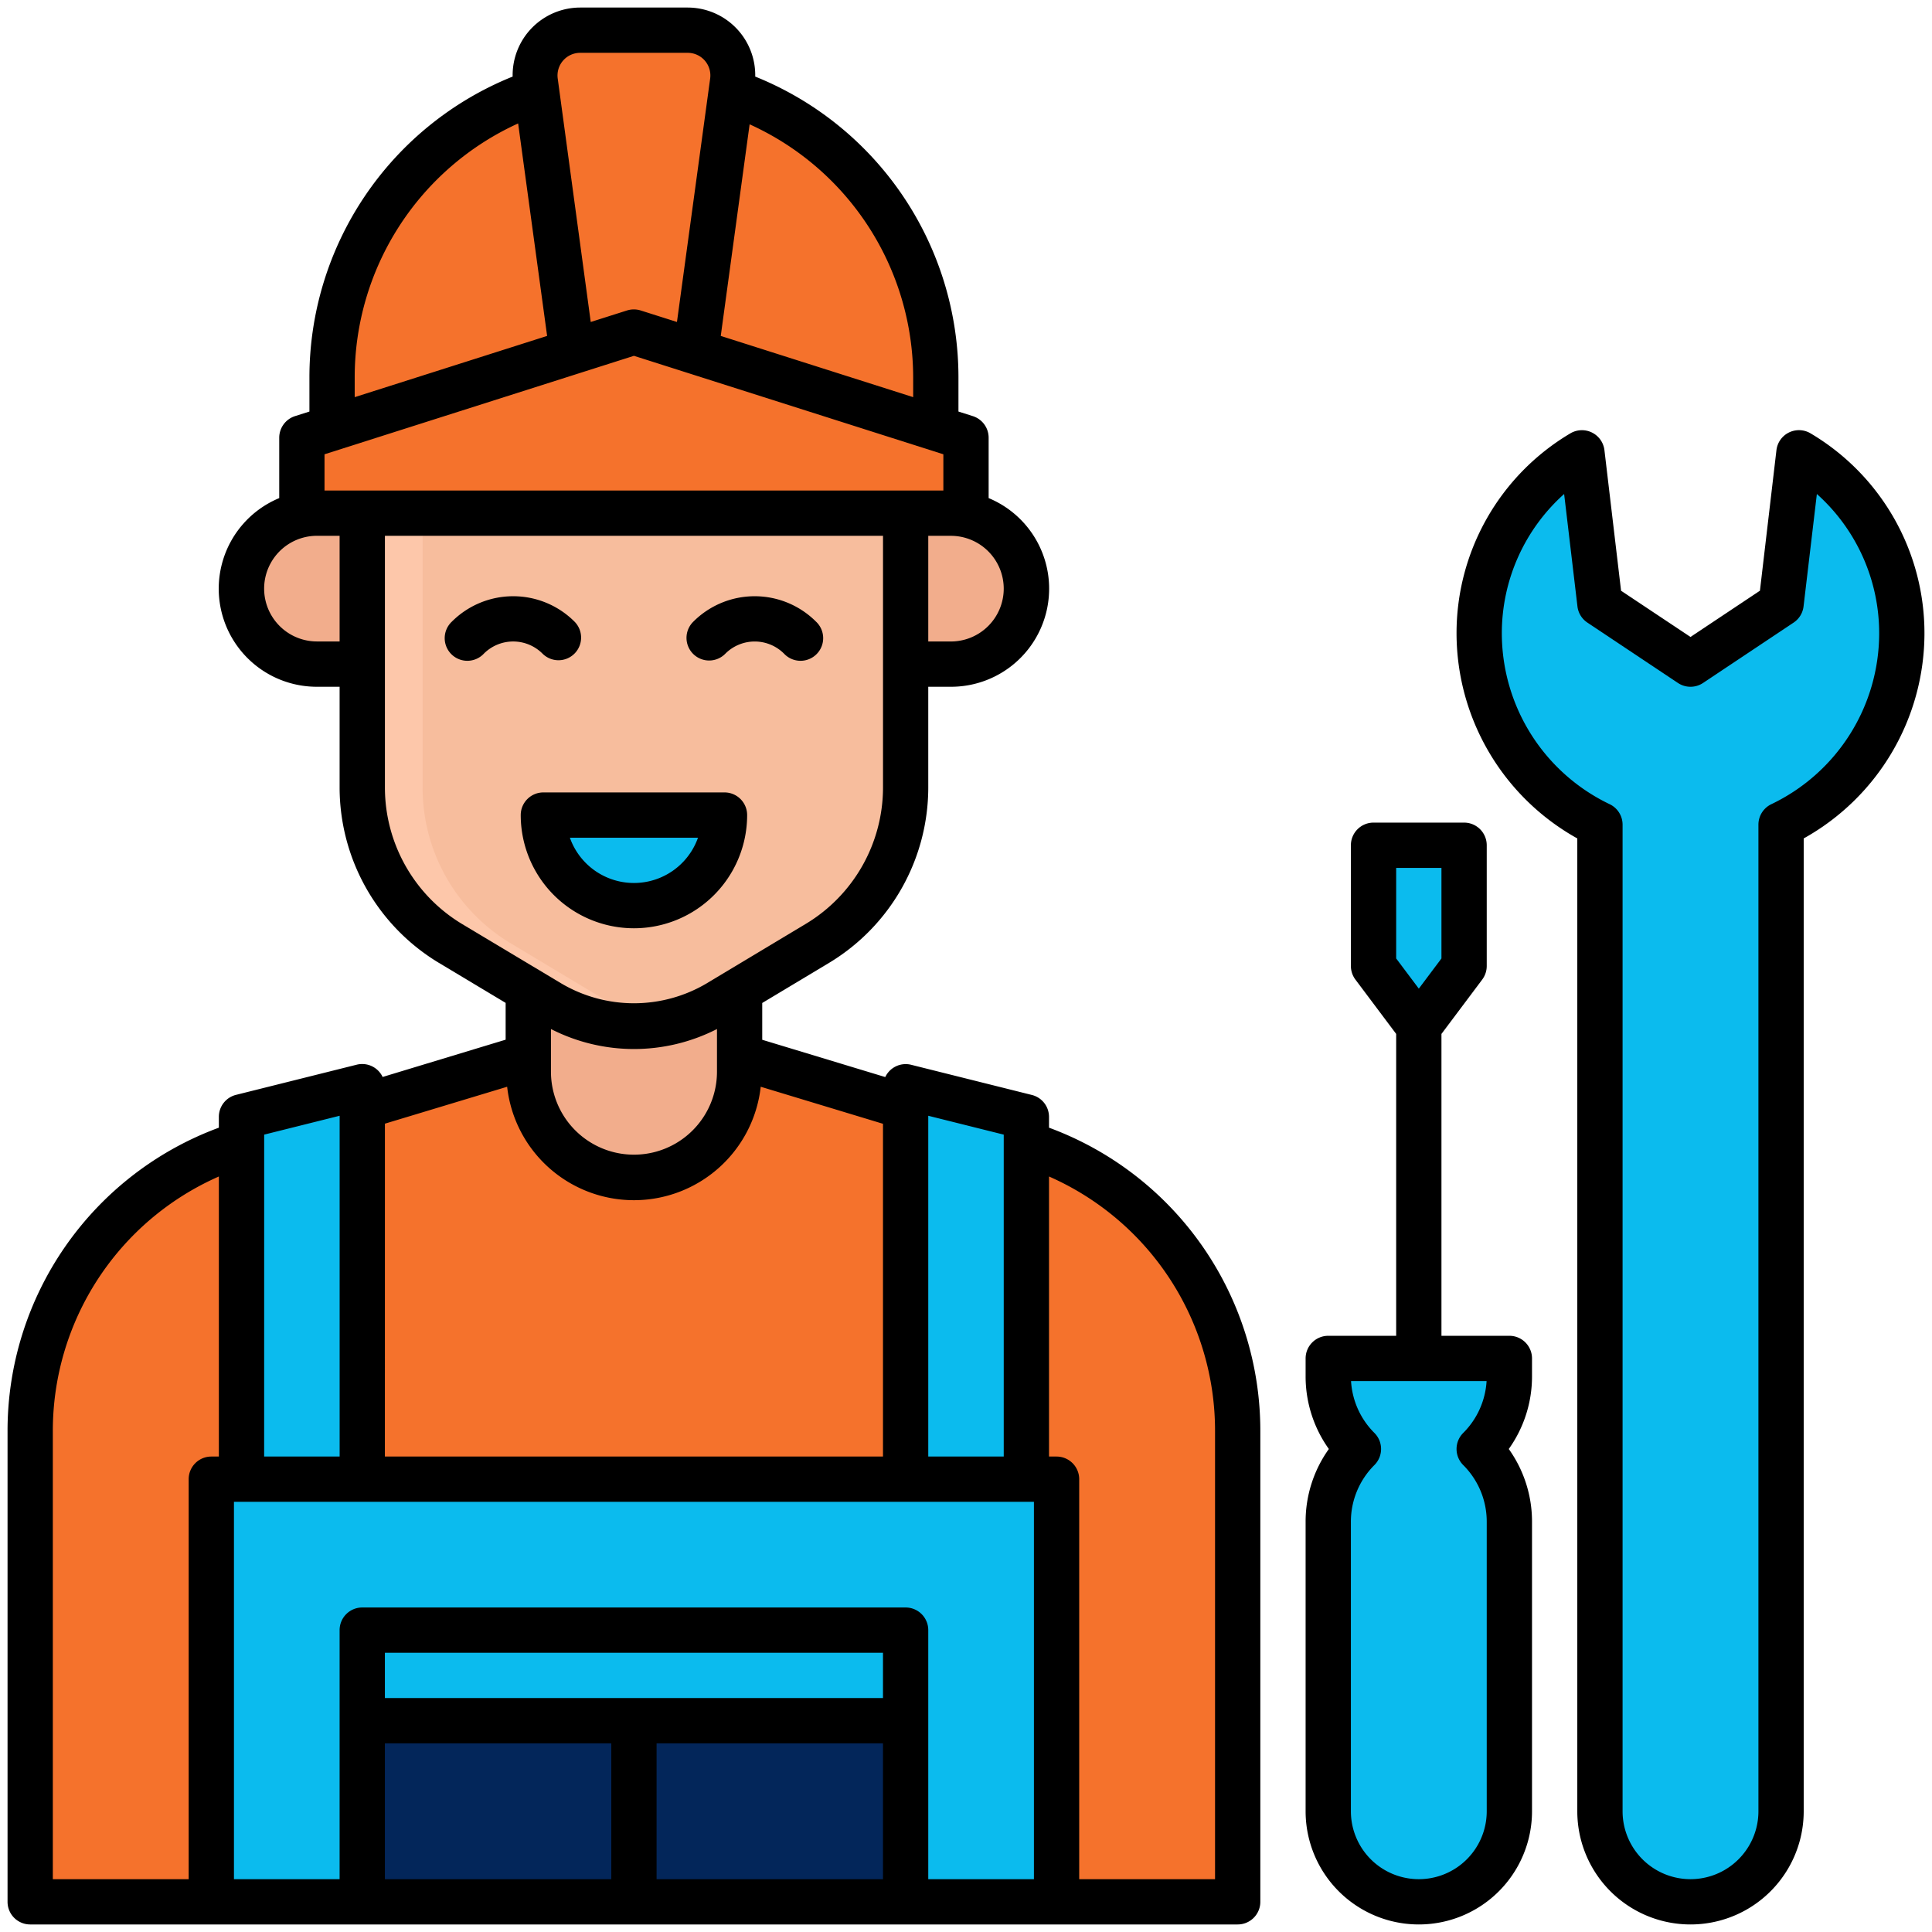 <svg xmlns="http://www.w3.org/2000/svg" xmlns:xlink="http://www.w3.org/1999/xlink" xmlns:svgjs="http://svgjs.dev/svgjs" id="Filled_Expand" viewBox="0 0 64 64" data-name="Filled Expand" width="300" height="300"><g transform="matrix(1,0,0,1,0,0)"><path d="m33.9 37.849-9.4-2.849h-7l-9.4 2.849a10 10 0 0 0 -7.1 9.57v15.581h40v-15.581a10 10 0 0 0 -7.1-9.57z" fill="#f5722cff" data-original-color="#ffe350ff" stroke="none"></path><path d="m33.9 37.849-9.4-2.849h-3.167l-.833 2-9.4 2.849a10 10 0 0 0 -7.1 9.57v13.581h37v-15.581a10 10 0 0 0 -7.1-9.57z" fill="#f5722cff" data-original-color="#ffcd2aff" stroke="none"></path><path d="m17.5 31v4.5a3.5 3.5 0 0 0 3.5 3.5 3.5 3.5 0 0 0 3.5-3.5v-4.5z" fill="#f2ad8cff" data-original-color="#f2ad8cff" stroke="none"></path><path d="m27.087 31.248-3.3 1.98a5.412 5.412 0 0 1 -2.787.772 5.412 5.412 0 0 1 -2.786-.772l-3.3-1.98a6 6 0 0 1 -2.914-5.148v-11.1l9-2 9 2v11.1a6 6 0 0 1 -2.913 5.148z" fill="#fdc7aaff" data-original-color="#fdc7aaff" stroke="none"></path><path d="m14 14.556v11.544a6 6 0 0 0 2.913 5.145l3.3 1.98a5.408 5.408 0 0 0 1.787.675 5.408 5.408 0 0 0 1.786-.667l3.3-1.98a6 6 0 0 0 2.914-5.153v-11.1l-9-2z" fill="#f7bd9dff" data-original-color="#f7bd9dff" stroke="none"></path><path d="m30 17h1.5a2.5 2.5 0 0 1 2.5 2.5 2.5 2.5 0 0 1 -2.5 2.5h-1.5a0 0 0 0 1 0 0v-5a0 0 0 0 1 0 0z" fill="#f2ad8cff" data-original-color="#f2ad8cff" stroke="none"></path><path d="m8 17h1.5a2.5 2.5 0 0 1 2.5 2.5 2.5 2.5 0 0 1 -2.5 2.5h-1.5a0 0 0 0 1 0 0v-5a0 0 0 0 1 0 0z" fill="#f2ad8cff" transform="matrix(-1 0 0 -1 20 39)" data-original-color="#f2ad8cff" stroke="none"></path><path d="m18 27a3 3 0 0 0 6 0z" fill="#0bbbeeff" data-original-color="#f04669ff" stroke="none"></path><path d="m7 49h28v14h-28z" fill="#0bbbeeff" data-original-color="#a3cbf7ff" stroke="none"></path><path d="m12 54h18v9h-18z" fill="#0bbbeeff" data-original-color="#86889eff" stroke="none"></path><path d="m12 57h18v6h-18z" fill="#03265aff" data-original-color="#666c84ff" stroke="none"></path><path d="m30 36v13h4v-12z" fill="#0bbbeeff" data-original-color="#8cbef5ff" stroke="none"></path><path d="m12 36v13h-4v-12z" fill="#0bbbeeff" data-original-color="#a3cbf7ff" stroke="none"></path><path d="m8 49h4v-10l-4 1z" fill="#0bbbeeff" data-original-color="#8cbef5ff" stroke="none"></path><path d="m21 2.5a10 10 0 0 1 10 10v2.5a0 0 0 0 1 0 0h-20a0 0 0 0 1 0 0v-2.5a10 10 0 0 1 10-10z" fill="#f5722cff" data-original-color="#ffe350ff" stroke="none"></path><path d="m22.782 1h-3.564a1.5 1.5 0 0 0 -1.486 1.7l1.268 9.3h4l1.268-9.3a1.5 1.5 0 0 0 -1.486-1.7z" fill="#f5722cff" data-original-color="#ffcd2aff" stroke="none"></path><path d="m32 14.5-11-3.5-11 3.5v2.5h22z" fill="#f5722cff" data-original-color="#ffb914ff" stroke="none"></path><path d="m48.5 32-1.5 2-1.5-2v-4h3z" fill="#0bbbeeff" data-original-color="#787b92ff" stroke="none"></path><path d="m50 45h-6v.586a3.415 3.415 0 0 0 1 2.414 3.415 3.415 0 0 0 -1 2.414v9.586a3 3 0 0 0 3 3 3 3 0 0 0 3-3v-9.586a3.415 3.415 0 0 0 -1-2.414 3.415 3.415 0 0 0 1-2.414z" fill="#0bbbeeff" data-original-color="#f36b87ff" stroke="none"></path><path d="m50 60v-9.586a3.415 3.415 0 0 0 -1-2.414 3.4 3.4 0 0 0 .859-1.5h-4.218a3.4 3.4 0 0 0 .859 1.5 3.415 3.415 0 0 0 -1 2.414v9.586a2.993 2.993 0 0 0 2.25 2.894 2.993 2.993 0 0 0 2.25-2.894z" fill="#0bbbeeff" data-original-color="#f04669ff" stroke="none"></path><path d="m59.592 15-.592 5-3 2-3-2-.592-5a6.987 6.987 0 0 0 .592 12.317v32.683a3 3 0 0 0 6 0v-32.683a6.987 6.987 0 0 0 .592-12.317z" fill="#0bbbeeff" data-original-color="#86889eff" stroke="none"></path><path d="m63 21a6.989 6.989 0 0 0 -3.408-6l-.592 5-3 2-3-2-.4-3.422a6.966 6.966 0 0 0 2.4 10.739v32.683a2.99 2.99 0 0 0 2 2.816 2.99 2.99 0 0 0 2-2.816v-32.683a6.992 6.992 0 0 0 4-6.317z" fill="#0bbbeeff" data-original-color="#787b92ff" stroke="none"></path><path d="m50 44.25h-2.25v-10l1.35-1.8a.753.753 0 0 0 .15-.45v-4a.75.75 0 0 0 -.75-.75h-3a.75.75 0 0 0 -.75.75v4a.753.753 0 0 0 .15.45l1.35 1.8v10h-2.25a.75.75 0 0 0 -.75.75v.586a4.136 4.136 0 0 0 .77 2.414 4.136 4.136 0 0 0 -.77 2.414v9.586a3.75 3.75 0 0 0 7.5 0v-9.586a4.136 4.136 0 0 0 -.77-2.414 4.136 4.136 0 0 0 .77-2.414v-.586a.75.75 0 0 0 -.75-.75zm-3.75-15.5h1.5v3l-.75 1-.75-1zm3 31.25a2.25 2.25 0 0 1 -4.5 0v-9.586a2.647 2.647 0 0 1 .781-1.884.751.751 0 0 0 0-1.06 2.645 2.645 0 0 1 -.776-1.72h4.49a2.645 2.645 0 0 1 -.776 1.72.751.751 0 0 0 0 1.06 2.647 2.647 0 0 1 .781 1.884z" fill="#000000ff" data-original-color="#000000ff" stroke="none"></path><path d="m59.978 14.356a.751.751 0 0 0 -1.131.556l-.547 4.656-2.3 1.532-2.3-1.531-.551-4.656a.751.751 0 0 0 -1.131-.556 7.693 7.693 0 0 0 -3.768 6.643 7.786 7.786 0 0 0 4 6.774v32.226a3.75 3.75 0 0 0 7.5 0v-32.226a7.786 7.786 0 0 0 4-6.774 7.693 7.693 0 0 0 -3.772-6.644zm-1.3 12.284a.752.752 0 0 0 -.428.677v32.683a2.25 2.25 0 0 1 -4.5 0v-32.683a.752.752 0 0 0 -.428-.677 6.28 6.28 0 0 1 -3.572-5.64 6.188 6.188 0 0 1 2.064-4.636l.441 3.724a.749.749 0 0 0 .329.536l3 2a.75.75 0 0 0 .832 0l3-2a.749.749 0 0 0 .329-.536l.441-3.724a6.188 6.188 0 0 1 2.064 4.636 6.28 6.28 0 0 1 -3.572 5.64z" fill="#000000ff" data-original-color="#000000ff" stroke="none"></path><path d="m19.03 21.652a.75.75 0 0 0 0-1.061 2.873 2.873 0 0 0 -4.06 0 .75.75 0 1 0 1.06 1.06 1.374 1.374 0 0 1 1.94 0 .749.749 0 0 0 1.06.001z" fill="#000000ff" data-original-color="#000000ff" stroke="none"></path><path d="m24.031 21.651a1.374 1.374 0 0 1 1.939 0 .75.75 0 1 0 1.06-1.06 2.873 2.873 0 0 0 -4.06 0 .75.75 0 1 0 1.061 1.06z" fill="#000000ff" data-original-color="#000000ff" stroke="none"></path><path d="m24.75 27a.75.75 0 0 0 -.75-.75h-6a.75.75 0 0 0 -.75.75 3.75 3.75 0 0 0 7.5 0zm-5.872.75h4.244a2.251 2.251 0 0 1 -4.244 0z" fill="#000000ff" data-original-color="#000000ff" stroke="none"></path><path d="m34.75 37.356v-.356a.749.749 0 0 0 -.568-.728l-4-1a.749.749 0 0 0 -.857.407l-4.075-1.235v-1.219l2.223-1.334a6.787 6.787 0 0 0 3.277-5.791v-3.35h.75a3.249 3.249 0 0 0 1.25-6.25v-2a.752.752 0 0 0 -.522-.715l-.478-.152v-1.133a10.742 10.742 0 0 0 -6.732-9.963 2.241 2.241 0 0 0 -2.236-2.287h-3.564a2.241 2.241 0 0 0 -2.236 2.287 10.742 10.742 0 0 0 -6.732 9.963v1.133l-.478.152a.752.752 0 0 0 -.522.715v2a3.249 3.249 0 0 0 1.25 6.25h.75v3.35a6.79 6.79 0 0 0 3.277 5.789l2.223 1.333v1.219l-4.075 1.235a.749.749 0 0 0 -.857-.407l-4 1a.749.749 0 0 0 -.568.731v.356a10.7 10.7 0 0 0 -7 10.063v15.581a.75.75 0 0 0 .75.75h40a.75.75 0 0 0 .75-.75v-15.581a10.7 10.7 0 0 0 -7-10.063zm-27.5 10.894h-.25a.75.75 0 0 0 -.75.75v13.25h-4.5v-14.831a9.2 9.2 0 0 1 5.5-8.446zm23.5-11.289 2.5.625v10.664h-2.5zm2.5-17.461a1.752 1.752 0 0 1 -1.75 1.75h-.75v-3.5h.75a1.752 1.752 0 0 1 1.75 1.75zm-8.418-15.382a9.221 9.221 0 0 1 5.418 8.382v.656l-6.374-2.028zm-5.613-2.368h3.562a.75.75 0 0 1 .744.851l-1.1 8.065-1.2-.381a.755.755 0 0 0 -.456 0l-1.2.381-1.094-8.066a.75.75 0 0 1 .744-.85zm-7.469 10.75a9.242 9.242 0 0 1 5.414-8.411l.96 7.039-6.374 2.028zm-1 2.549 10.25-3.262 10.25 3.262v1.2h-20.5zm.5 6.2h-.75a1.75 1.75 0 0 1 0-3.5h.75zm4.05 9.356a5.279 5.279 0 0 1 -2.549-4.5v-8.355h16.5v8.35a5.276 5.276 0 0 1 -2.551 4.5l-3.3 1.981a4.735 4.735 0 0 1 -4.8 0zm8.451 3.483v1.412a2.75 2.75 0 0 1 -5.5 0v-1.412a6.043 6.043 0 0 0 5.5 0zm-11 3.135 4.049-1.223a4.226 4.226 0 0 0 8.4 0l4.05 1.227v11.023h-16.5zm-4 .363 2.5-.625v11.289h-2.501zm11.499 24.664h-7.5v-4.5h7.5zm9 0h-7.5v-4.5h7.5zm0-6h-16.5v-1.5h16.5zm5 6h-3.5v-8.25a.75.75 0 0 0 -.75-.75h-18a.75.75 0 0 0 -.75.75v8.25h-3.5v-12.5h26.5zm6 0h-4.5v-13.25a.75.75 0 0 0 -.75-.75h-.25v-9.277a9.2 9.2 0 0 1 5.5 8.446z" fill="#000000ff" data-original-color="#000000ff" stroke="none"></path></g></svg>